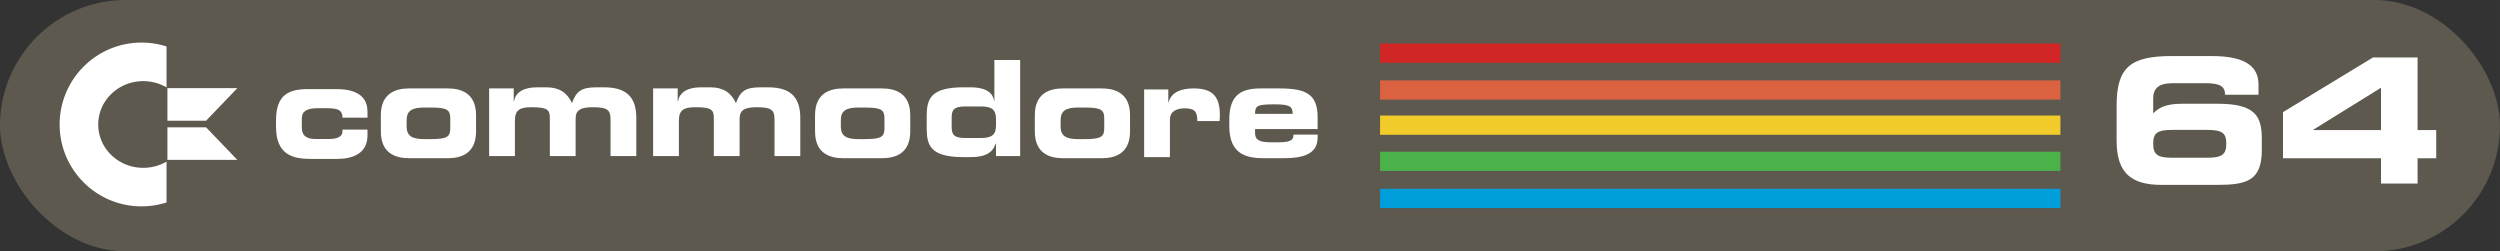 <?xml version="1.0" encoding="UTF-8"?> <svg xmlns="http://www.w3.org/2000/svg" height="156.104" viewBox="0 0 310.545 31.221" width="1552.725"><rect x="0" y="0" width="310.545" height="31.221" fill="#333333" stroke="none"/><rect fill="#5d594f" height="31.221" rx="15.61" ry="15.61" width="310.545"></rect><path d="M171.429 23.455h84.513v2.39H171.43z" fill="#009eda"></path><path d="M171.429 18.847h84.513v2.39H171.43z" fill="#4bb249"></path><path d="M171.429 14.352h84.513v2.39H171.43z" fill="#f1cb29"></path><path d="M171.429 9.984h84.513v2.39H171.43z" fill="#da6241"></path><path d="M171.429 5.407h84.513v2.39H171.43z" fill="#d12625"></path><g fill="#fff"><g stroke-width="1.368"><path d="M17.584 5.289c-5.618 0-10.176 4.557-10.176 10.175s4.558 10.17 10.176 10.17c1.08 0 2.123-.172 3.1-.484v-5.075c-.844.49-1.83.773-2.889.773-3.09 0-5.595-2.41-5.595-5.384 0-2.973 2.504-5.384 5.595-5.384 1.058 0 2.045.283 2.889.774V5.772a10.17 10.17 0 0 0-3.1-.483z"></path><g stroke-width="1.194"><path d="M20.795 10.951h8.683l-3.883 4.045h-4.8zM20.795 19.86h8.683l-3.883-4.045h-4.8z"></path></g></g><g stroke-linecap="round" stroke-width=".265"><path d="M269.822 19.594c-1.838 0-2.357-.411-2.357-1.752 0-1.32.497-1.709 2.443-1.709h4.196c1.946 0 2.443.39 2.443 1.709 0 1.34-.519 1.752-2.357 1.752zm-6.899-2.12c0 4.066 1.86 5.493 5.601 5.493h6.834c3.72 0 5.6-.497 5.6-4.347v-1.362c0-2.833-.82-4.368-5.449-4.368h-4.476c-1.882 0-2.79.41-3.568 1.19v-1.86c0-1.233.692-1.882 2.335-1.882h4.217c1.687 0 2.379.368 2.379 1.427h4.152v-1.232c0-1.99-1.211-3.569-5.774-3.569h-4.995c-5.126 0-6.856 1.384-6.856 6.142zM283.592 19.658h12.175v3.136h4.542v-3.136h2.314v-3.503h-2.314V7.137h-5.536l-11.18 6.79zm12.175-8.758v5.255h-8.412v-.043z"></path></g><g stroke-linecap="round" stroke-width=".265"><path d="M34.288 15.75c0 3.594 2.235 3.99 4.354 3.99h3.269c1.835 0 3.736-.643 3.736-2.901v-.742h-3.102v.198c0 .774-.818.972-1.718.972h-1.635c-1 0-1.701-.33-1.701-1.417v-1.121c0-.923.634-1.286 1.968-1.286h1.234c1.401 0 1.852.313 1.852 1.17h3.102v-.758c0-1.928-1.45-2.785-3.82-2.785h-3.602c-2.335 0-3.937.692-3.937 3.873zM47.307 16.324c0 2.77 1.885 3.33 3.52 3.33h4.787c1.635 0 3.52-.56 3.52-3.33v-2.01c0-2.77-1.885-3.33-3.52-3.33h-4.787c-1.635 0-3.52.56-3.52 3.33zm3.203-1.4c0-1.204.717-1.567 2.185-1.567h.767c2.069 0 2.469.264 2.469 1.385v1.154c0 1.12-.4 1.384-2.469 1.384h-.767c-1.468 0-2.185-.363-2.185-1.566zM60.76 19.385h3.203v-4.433c0-1.302.65-1.632 2.018-1.632 1.935 0 2.319.264 2.319 1.302v4.763h3.202v-4.631c0-1.104.634-1.434 2.169-1.434 1.868 0 2.168.395 2.168 1.55v4.515h3.202v-4.73c0-2.406-1.05-3.807-3.97-3.807h-.983c-1.819 0-2.502.445-3.036 1.961-.6-1.319-1.635-1.961-3.153-1.961h-1.217c-1.568 0-2.67.576-2.836 1.78h-.033v-1.649H60.76zM81.13 19.385h3.202v-4.433c0-1.302.65-1.632 2.018-1.632 1.935 0 2.319.264 2.319 1.302v4.763h3.202v-4.631c0-1.104.634-1.434 2.169-1.434 1.868 0 2.168.395 2.168 1.55v4.515h3.202v-4.73c0-2.406-1.05-3.807-3.97-3.807h-.983c-1.818 0-2.502.445-3.036 1.961-.6-1.319-1.635-1.961-3.153-1.961h-1.217c-1.568 0-2.669.576-2.836 1.78h-.033v-1.649h-3.053zM118.214 14.688c0-.94.15-1.467 1.685-1.467h1.885c1.268 0 1.935.28 1.935 1.55v.823c0 1.27-.667 1.55-1.935 1.55h-1.885c-1.534 0-1.685-.528-1.685-1.467zm-3.102 1.253c0 2.142.5 3.576 4.554 3.576h.934c1.934 0 2.735-.643 3.085-1.681h.034v1.55h3.002V7.451h-3.202v5.077h-.034c-.2-1.319-1.551-1.681-2.869-1.681h-.95c-4.054 0-4.554 1.434-4.554 3.576zM101.243 16.324c0 2.77 1.885 3.33 3.52 3.33h4.786c1.635 0 3.52-.56 3.52-3.33v-2.01c0-2.77-1.885-3.33-3.52-3.33h-4.787c-1.634 0-3.52.56-3.52 3.33zm3.202-1.4c0-1.204.717-1.567 2.185-1.567h.768c2.068 0 2.468.264 2.468 1.385v1.154c0 1.12-.4 1.384-2.468 1.384h-.768c-1.468 0-2.185-.363-2.185-1.566zM128.544 16.324c0 2.77 1.885 3.33 3.52 3.33h4.786c1.635 0 3.52-.56 3.52-3.33v-2.01c0-2.77-1.885-3.33-3.52-3.33h-4.787c-1.634 0-3.52.56-3.52 3.33zm3.202-1.4c0-1.204.718-1.567 2.185-1.567h.768c2.068 0 2.468.264 2.468 1.385v1.154c0 1.12-.4 1.384-2.468 1.384h-.768c-1.467 0-2.185-.363-2.185-1.566zM142.122 19.522h3.203v-4.648c0-1.006.767-1.418 1.868-1.418 1.284 0 1.535.511 1.535 1.582h2.768c.017-.296.034-.527.034-.741 0-2.324-.918-3.313-3.253-3.313-1.45 0-2.752.395-3.119 1.73h-.033v-1.598h-3.003zM152.7 15.665c0 3.593 2.234 3.988 4.353 3.988h2.401c2.319 0 4.22-.461 4.22-2.57v-.363h-3.002c0 .494-.083.956-1.818.956h-.984c-1.335 0-1.968-.248-1.968-1.138v-.51h7.772V14.61c0-2.917-1.4-3.626-4.803-3.626h-2.235c-2.336 0-3.937.692-3.937 3.873zm3.202-1.517c0-1.005.25-1.186 2.335-1.186 1.868 0 2.335.181 2.335 1.186z"></path></g></g></svg> 